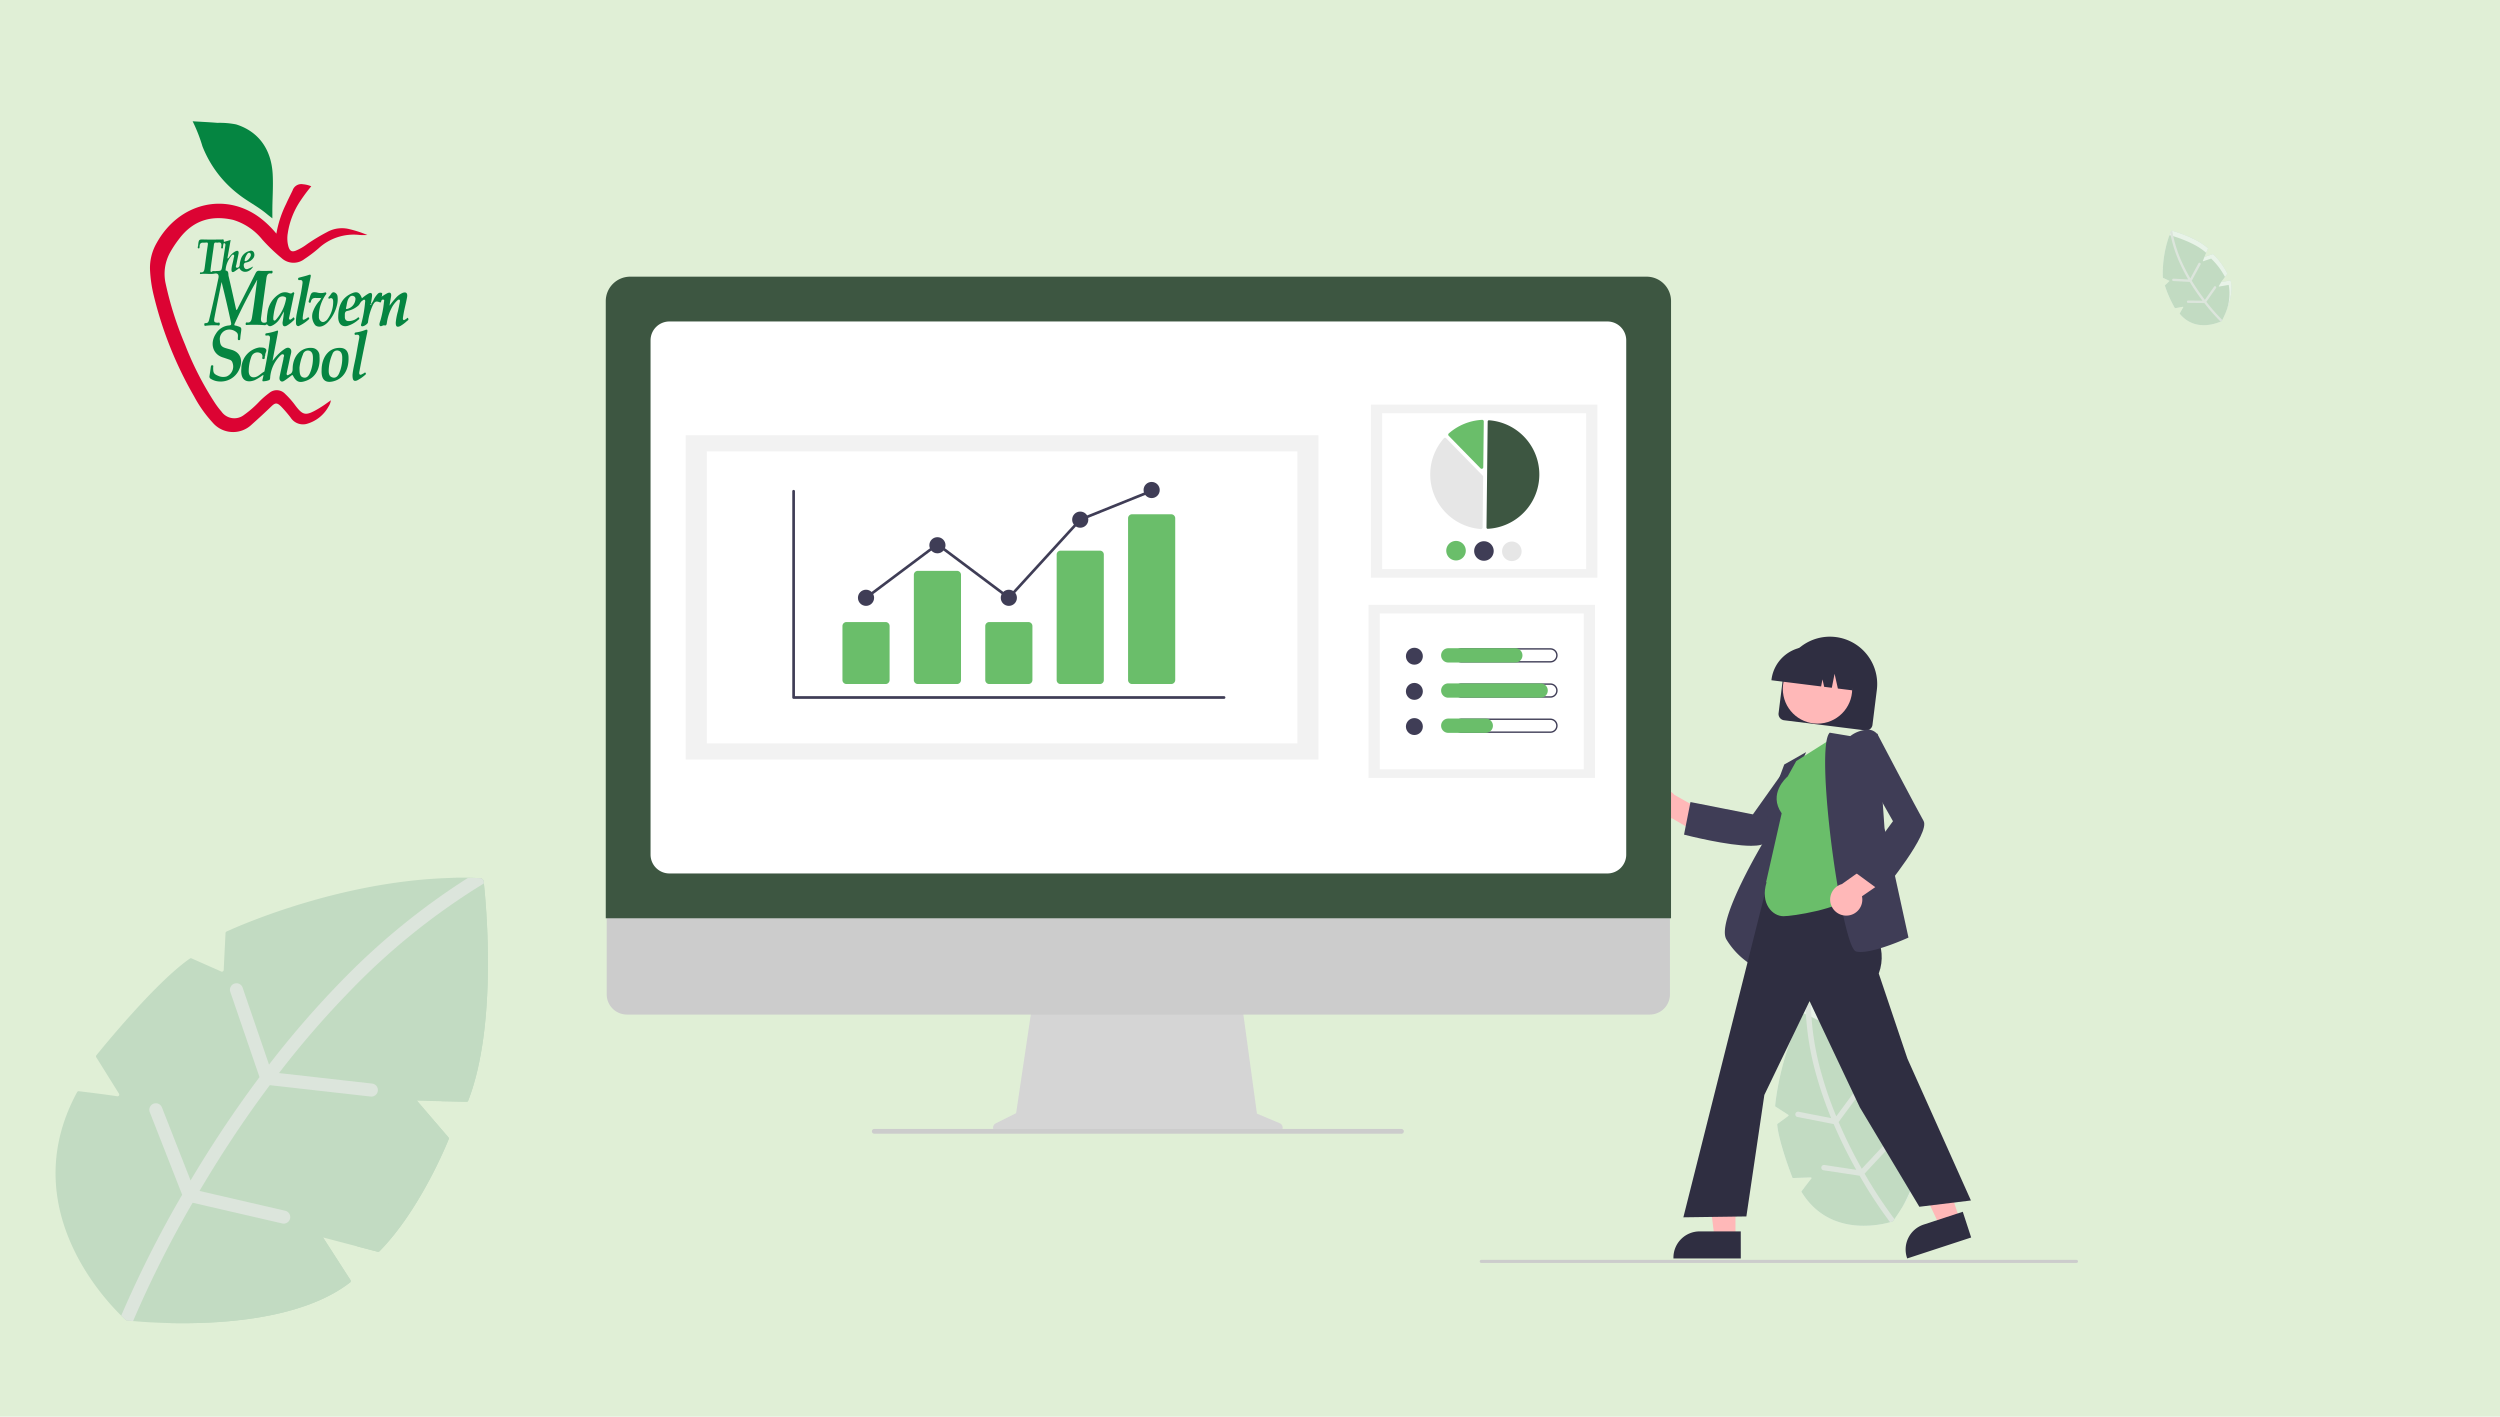 <?xml version="1.0" encoding="UTF-8"?> <svg xmlns="http://www.w3.org/2000/svg" width="450" height="255" viewBox="0 0 450 255"><g id="Analytical_Dashboard_for_School" data-name="Analytical Dashboard for School" transform="translate(-510 -1378)"><g id="Group_5014" data-name="Group 5014" transform="translate(-728 1267)"><rect id="Rectangle_26" data-name="Rectangle 26" width="450" height="255" transform="translate(1238 111)" fill="#e0efd6"></rect><path id="Path_15748" data-name="Path 15748" d="M81.479,40.322l-8.924-.191,5.668,6.6a.311.311,0,0,1,.054.32c-.624,1.548-5.369,12.961-12.47,20.195a.315.315,0,0,1-.3.083l-9.855-2.583,4.941,7.681a.314.314,0,0,1-.07.417C49.137,81.681,26.9,80.293,21.461,79.8c-.787-.072-1.221-.124-1.221-.124s-.343-.3-.917-.858C15.381,74.96.571,58.512,11.384,38.59a.315.315,0,0,1,.314-.163c.955.113,4.914.588,6.907.912a.313.313,0,0,0,.315-.475l-4.087-6.547a.311.311,0,0,1,.021-.361C16.113,30.4,25.639,18.712,31.691,14.544a.312.312,0,0,1,.3-.027l5.337,2.364a.314.314,0,0,0,.44-.271L38.1,9.953a.312.312,0,0,1,.181-.269c2.053-.946,22.184-9.956,43.48-9.67q1.072.012,2.147.06A.7.7,0,0,1,84.569.7c.011.1.022.208.034.33.493,4.646,2.354,25.752-2.824,39.1a.315.315,0,0,1-.3.2Z" transform="translate(1240.496 268.994)" fill="#c2dbc2"></path><g id="leaf_2_" data-name="leaf (2)" transform="translate(1240.5 269)"><g id="Group_4129" data-name="Group 4129" transform="translate(19.319 0.001)"><path id="Path_15381" data-name="Path 15381" d="M160.86,409.523l4.9,7.883a.314.314,0,0,1-.072.413c-7.23,5.618-18.843,7.107-27.747,7.319,9.054.211,23.948-.606,32.588-7.317a.313.313,0,0,0,.07-.417l-4.941-7.68-4.481-.677a.313.313,0,0,0-.313.475Z" transform="translate(-129.329 -344.988)" fill="#c2dbc2"></path><path id="Path_15382" data-name="Path 15382" d="M360.577,256.745l5.224,6.078a.311.311,0,0,1,.053.32c-.6,1.487-5,12.066-11.631,19.308l3.7.97a.315.315,0,0,0,.3-.083c7.1-7.233,11.846-18.647,12.47-20.195a.311.311,0,0,0-.054-.32l-5.668-6.6h-4.162A.313.313,0,0,0,360.577,256.745Z" transform="translate(-311.745 -216.103)" fill="#c2dbc2"></path><path id="Path_15383" data-name="Path 15383" d="M458.279.693a.7.7,0,0,0-.663-.623c-1.876-.082-3.747-.086-5.6-.027.253.008.505.016.758.027a.7.7,0,0,1,.664.622c.427,3.876,2.533,25.843-2.831,39.528l4.585.1a.314.314,0,0,0,.3-.2c5.313-13.692,3.216-35.559,2.79-39.426Z" transform="translate(-393.033 -0.003)" fill="#c2dbc2"></path><path id="Path_15384" data-name="Path 15384" d="M128.092,37.082l-16.721-1.888A167.257,167.257,0,0,1,124.05,20.53a121.389,121.389,0,0,1,24.2-19.467c-.013-.122-.023-.232-.034-.33a.7.7,0,0,0-.663-.623q-1.074-.047-2.147-.06a125.391,125.391,0,0,0-23.062,18.861A169.524,169.524,0,0,0,109.577,33.67l-4.749-13.848a1.175,1.175,0,0,0-2.224.761l5.261,15.341q-3.78,5.046-7.374,10.526c-1.815,2.771-3.495,5.476-5.037,8.069L90.3,41.377a1.175,1.175,0,0,0-2.189.857L93.941,57.1a201.251,201.251,0,0,0-10.97,21.753c.574.562.917.858.917.858s.434.052,1.221.124a196.908,196.908,0,0,1,10.717-21.3l16.129,3.727a1.174,1.174,0,1,0,.53-2.288L97.064,56.412c1.644-2.787,3.452-5.714,5.422-8.718q3.521-5.371,7.232-10.322l18.11,2.044a1.175,1.175,0,1,0,.264-2.334Z" transform="translate(-82.971 -0.043)" fill="#dce5dc"></path></g></g><g id="leaf_2_2" data-name="leaf (2)" transform="translate(1620.761 172.457) rotate(-68)"><path id="Path_15379" data-name="Path 15379" d="M20.992,7.353l-1.628-.035,1.034,1.2a.057.057,0,0,1,.01.058,12.744,12.744,0,0,1-2.274,3.683.057.057,0,0,1-.056.015l-1.8-.471.9,1.4a.057.057,0,0,1-.013.076c-2.376,1.846-7.346,1.247-7.346,1.247S5.948,11.2,8.208,7.037a.057.057,0,0,1,.057-.03c.174.021.9.107,1.26.166a.057.057,0,0,0,.058-.087L8.837,5.893a.057.057,0,0,1,0-.066,21.331,21.331,0,0,1,3.071-3.176.057.057,0,0,1,.055,0l.973.431a.057.057,0,0,0,.08-.049l.059-1.214a.057.057,0,0,1,.033-.049A20.166,20.166,0,0,1,21.435.013a.127.127,0,0,1,.121.113c.078.7.46,4.694-.509,7.191a.057.057,0,0,1-.055.036Z" transform="translate(0 0)" fill="#e8f3e8"></path><path id="Path_15380" data-name="Path 15380" d="M21,7.36l-1.628-.035,1.034,1.2a.057.057,0,0,1,.01.058,12.75,12.75,0,0,1-2.274,3.683.057.057,0,0,1-.056.015l-1.8-.471.9,1.4a.057.057,0,0,1-.013.076C15.1,14.9,11.042,14.65,10.05,14.56c-.144-.013-.223-.023-.223-.023s-.063-.054-.167-.157c-.719-.7-3.42-3.7-1.448-7.337a.057.057,0,0,1,.057-.03c.174.021.9.107,1.26.166a.057.057,0,0,0,.058-.087L8.841,5.9a.057.057,0,0,1,0-.066,21.336,21.336,0,0,1,3.071-3.176.057.057,0,0,1,.055,0l.973.431a.057.057,0,0,0,.08-.049l.059-1.214a.057.057,0,0,1,.033-.049A20.461,20.461,0,0,1,21.048.008q.2,0,.392.011a.127.127,0,0,1,.121.114c0,.018,0,.038.006.06.09.847.429,4.7-.515,7.13A.057.057,0,0,1,21,7.36Z" transform="translate(-0.004 -0.007)" fill="#c2dbc2"></path><g id="Group_4129-2" data-name="Group 4129" transform="translate(9.656 0)"><path id="Path_15381-2" data-name="Path 15381" d="M142.118,409.131l.893,1.438a.057.057,0,0,1-.013.075,9.047,9.047,0,0,1-5.061,1.335c1.651.038,4.368-.111,5.944-1.334a.057.057,0,0,0,.013-.076l-.9-1.4-.817-.123A.057.057,0,0,0,142.118,409.131Z" transform="translate(-136.367 -397.361)" fill="#e8f3e8"></path><path id="Path_15382-2" data-name="Path 15382" d="M355.382,256.322l.953,1.109a.057.057,0,0,1,.01.058,13.124,13.124,0,0,1-2.121,3.522l.675.177a.057.057,0,0,0,.056-.015,12.744,12.744,0,0,0,2.274-3.683.057.057,0,0,0-.01-.058l-1.034-1.2h-.759A.057.057,0,0,0,355.382,256.322Z" transform="translate(-346.476 -248.91)" fill="#e8f3e8"></path><path id="Path_15383-2" data-name="Path 15383" d="M452,.129a.128.128,0,0,0-.121-.114c-.342-.015-.683-.016-1.022,0l.138,0a.127.127,0,0,1,.121.113c.078.707.462,4.713-.516,7.209l.836.018a.057.057,0,0,0,.055-.036c.969-2.5.587-6.485.509-7.191Z" transform="translate(-440.104 -0.003)" fill="#e8f3e8"></path><path id="Path_15384-2" data-name="Path 15384" d="M91.2,6.8l-3.05-.344a30.506,30.506,0,0,1,2.313-2.675A22.14,22.14,0,0,1,94.877.235c0-.022,0-.042-.006-.06A.127.127,0,0,0,94.75.061q-.2-.009-.392-.011a22.87,22.87,0,0,0-4.206,3.44,30.919,30.919,0,0,0-2.329,2.692l-.866-2.526a.214.214,0,0,0-.406.139l.959,2.8q-.689.92-1.345,1.92c-.331.505-.637,1-.919,1.472l-.94-2.4a.214.214,0,0,0-.4.156l1.063,2.712a36.7,36.7,0,0,0-2,3.967c.1.1.167.157.167.157s.079.009.223.023a35.914,35.914,0,0,1,1.955-3.885l2.942.68a.214.214,0,1,0,.1-.417l-2.813-.65c.3-.508.63-1.042.989-1.59q.642-.98,1.319-1.883l3.3.373A.214.214,0,1,0,91.2,6.8Z" transform="translate(-82.971 -0.049)" fill="#dce5dc"></path></g></g><g id="leaf_2_3" data-name="leaf (2)" transform="translate(1544.017 325.518) rotate(-60)"><path id="Path_15379-2" data-name="Path 15379" d="M37.874,16.554l-3.665-.078,2.327,2.708a.128.128,0,0,1,.022.131,28.69,28.69,0,0,1-5.12,8.292.129.129,0,0,1-.125.034l-4.046-1.06L29.3,29.734a.129.129,0,0,1-.029.171C23.919,34.06,12.73,32.713,12.73,32.713s-8.723-7.5-3.637-16.87a.129.129,0,0,1,.129-.067c.392.046,2.018.241,2.836.374a.129.129,0,0,0,.13-.2l-1.678-2.688a.128.128,0,0,1,.009-.148c.517-.64,4.428-5.438,6.913-7.15a.128.128,0,0,1,.125-.011l2.191.971a.129.129,0,0,0,.181-.111l.133-2.733a.128.128,0,0,1,.074-.11c.87-.4,9.672-4.341,18.736-3.946a.286.286,0,0,1,.272.255C39.318,1.87,40.179,10.849,38,16.472a.129.129,0,0,1-.123.082Z" transform="translate(0 0)" fill="#e8f3e8"></path><path id="Path_15380-2" data-name="Path 15380" d="M37.878,16.561l-3.664-.078,2.327,2.708a.128.128,0,0,1,.022.131,28.7,28.7,0,0,1-5.12,8.292.129.129,0,0,1-.125.034l-4.046-1.061L29.3,29.741a.129.129,0,0,1-.029.171c-4.673,3.63-13.8,3.06-16.037,2.858-.323-.03-.5-.051-.5-.051s-.141-.122-.376-.352c-1.619-1.584-7.7-8.338-3.26-16.518a.129.129,0,0,1,.129-.067c.392.047,2.018.242,2.836.374a.129.129,0,0,0,.13-.2l-1.678-2.688a.128.128,0,0,1,.009-.148c.517-.64,4.428-5.438,6.913-7.149a.128.128,0,0,1,.125-.011l2.191.971a.129.129,0,0,0,.181-.111l.133-2.733a.128.128,0,0,1,.074-.11c.843-.388,9.109-4.088,17.853-3.97q.44,0,.882.024a.287.287,0,0,1,.272.256c0,.041.009.086.014.136.2,1.908.967,10.574-1.16,16.053a.129.129,0,0,1-.123.082Z" transform="translate(-0.004 -0.007)" fill="#c2dbc2"></path><g id="Group_4129-3" data-name="Group 4129" transform="translate(12.353 0)"><path id="Path_15381-3" data-name="Path 15381" d="M147.349,409.241l2.011,3.237a.129.129,0,0,1-.03.17c-2.969,2.307-7.737,2.918-11.393,3.005,3.717.087,9.833-.249,13.38-3a.129.129,0,0,0,.029-.171l-2.029-3.153-1.84-.278a.129.129,0,0,0-.129.2Z" transform="translate(-134.403 -382.743)" fill="#e8f3e8"></path><path id="Path_15382-3" data-name="Path 15382" d="M356.832,256.44l2.145,2.5a.128.128,0,0,1,.022.131A29.546,29.546,0,0,1,354.223,267l1.52.4a.129.129,0,0,0,.125-.034,28.688,28.688,0,0,0,5.12-8.292.128.128,0,0,0-.022-.131l-2.327-2.708h-1.709A.129.129,0,0,0,356.832,256.44Z" transform="translate(-336.782 -239.753)" fill="#e8f3e8"></path><path id="Path_15383-3" data-name="Path 15383" d="M453.755.287a.287.287,0,0,0-.272-.256c-.77-.034-1.539-.035-2.3-.011l.311.011a.287.287,0,0,1,.272.255c.175,1.591,1.04,10.611-1.162,16.23l1.883.04a.129.129,0,0,0,.123-.082c2.181-5.622,1.32-14.6,1.146-16.188Z" transform="translate(-426.965 -0.003)" fill="#e8f3e8"></path><path id="Path_15384-3" data-name="Path 15384" d="M101.5,15.255l-6.866-.775a68.672,68.672,0,0,1,5.206-6.021A49.842,49.842,0,0,1,109.775.466c-.005-.05-.01-.1-.014-.136a.287.287,0,0,0-.272-.256q-.441-.019-.882-.024a51.484,51.484,0,0,0-9.469,7.744,69.6,69.6,0,0,0-5.242,6.06l-1.95-5.686a.483.483,0,0,0-.913.313l2.16,6.3Q91.64,16.852,90.164,19.1c-.745,1.138-1.435,2.248-2.068,3.313l-2.116-5.4a.483.483,0,0,0-.9.352l2.394,6.1a82.635,82.635,0,0,0-4.5,8.932c.236.231.376.352.376.352s.178.021.5.051a80.849,80.849,0,0,1,4.4-8.746l6.623,1.53a.482.482,0,1,0,.218-.94l-6.332-1.463c.675-1.144,1.417-2.346,2.226-3.58q1.446-2.205,2.969-4.238l7.436.839a.482.482,0,1,0,.108-.958Z" transform="translate(-82.971 -0.047)" fill="#dce5dc"></path></g></g></g><g id="undraw_Data_trends_re_2cdy" transform="translate(619.038 1427.804)"><path id="Path_18960" data-name="Path 18960" d="M879.568,378.522l.787-6.305a8.515,8.515,0,0,1,16.9,2.108l-.787,6.305a1.145,1.145,0,0,1-1.277.993L880.561,379.8A1.145,1.145,0,0,1,879.568,378.522Z" transform="translate(-668.461 -299.957)" fill="#2f2e41"></path><circle id="Ellipse_876" data-name="Ellipse 876" cx="6.243" cy="6.243" r="6.243" transform="translate(211.871 67.961)" fill="#ffb8b8"></circle><path id="Path_18961" data-name="Path 18961" d="M875.015,377.112a6.743,6.743,0,0,1,7.517-5.85l1.261.157a6.743,6.743,0,0,1,5.85,7.517l-.016.126-2.665-.332-.591-2.659-.5,2.523-1.377-.172-.3-1.341-.252,1.273L875,377.238Z" transform="translate(-665.183 -304.598)" fill="#2f2e41"></path><path id="Path_18962" data-name="Path 18962" d="M795.088,466.621a2.876,2.876,0,0,0,4.3.988l5.67,3.322,2.859-2.953-8.073-4.578a2.891,2.891,0,0,0-4.753,3.222Z" transform="translate(-607.507 -370.15)" fill="#ffb8b8"></path><path id="Path_18963" data-name="Path 18963" d="M831.132,460.373c-4.182,0-11.542-1.872-11.949-1.977l-.129-.033,1.158-5.865,11.241,2.22,6.107-8.6,7.011-.713-.2.258c-.091.12-9.129,12.017-10.535,14.013C833.485,460.181,832.471,460.373,831.132,460.373Z" transform="translate(-624.967 -357.933)" fill="#3f3d56"></path><path id="Path_18964" data-name="Path 18964" d="M851.036,477.553l-.167-.08a13.671,13.671,0,0,1-5.429-5.12c-1.832-3.358,6.743-17.6,7.343-18.592l.009-4.524,3.084-8.328,3.934-2.223-3.377,7.88Z" transform="translate(-643.751 -353.103)" fill="#3f3d56"></path><path id="Path_18965" data-name="Path 18965" d="M709.071,578.513h-3.76l-1.789-14.5h5.549Z" transform="translate(-505.727 -405.439)" fill="#ffb8b8"></path><path id="Path_18966" data-name="Path 18966" d="M824.4,750.376H812.275v-.153a4.719,4.719,0,0,1,4.718-4.718h7.4Z" transform="translate(-620.094 -573.658)" fill="#2f2e41"></path><path id="Path_18967" data-name="Path 18967" d="M841.865,568.638l-3.573,1.17-6.215-13.223,5.273-1.728Z" transform="translate(-598.137 -398.858)" fill="#ffb8b8"></path><path id="Path_18968" data-name="Path 18968" d="M972.714,737.571,961.2,741.345l-.048-.146a4.719,4.719,0,0,1,3.015-5.953h0l7.036-2.305Z" transform="translate(-726.942 -564.627)" fill="#2f2e41"></path><path id="Path_18969" data-name="Path 18969" d="M861.1,557.8,850.387,539.9l-9.047-19.116L833.2,537.672l-3.234,21.87-11.343.158.045-.177,17.357-68.97,13.594,2.031L849,501.557l.369.524c3.071,4.363,6.246,8.873,4.425,13.735l5.163,15.329,11.428,25.525Z" transform="translate(-624.656 -390.387)" fill="#2f2e41"></path><path id="Path_18970" data-name="Path 18970" d="M874.106,461.323c-1.97,0-4.217-2.249-3.051-6.089l-.076-.055,2.8-12.373c-2.444-3.5.778-6.38,1.08-6.637L876.4,433.4l6.786-4.3,3.434,28.529-.051.049C884.087,460.047,875.758,461.323,874.106,461.323Z" transform="translate(-662.117 -346.209)" fill="#6abe6a"></path><path id="Path_18971" data-name="Path 18971" d="M915.789,464.254a3.341,3.341,0,0,1-.8-.085c-.264-.066-.691-.4-1.351-2.552-2.625-8.546-5.724-34.261-3.472-36.778l.051-.058,3.7.616a5.463,5.463,0,0,1,3.408-1.157,2.258,2.258,0,0,1,1.545.913l.026.033,1.178,16.755,4.315,19.717-.1.047C924.028,461.822,918.641,464.254,915.789,464.254Z" transform="translate(-689.902 -342.702)" fill="#3f3d56"></path><path id="Path_18972" data-name="Path 18972" d="M915.63,515.093a2.876,2.876,0,0,0,2.717-3.473l5.412-3.727-1.463-3.841-7.569,5.371a2.891,2.891,0,0,0,.9,5.671Z" transform="translate(-692.23 -400.09)" fill="#ffb8b8"></path><path id="Path_18973" data-name="Path 18973" d="M933.551,455.2l-4.821-3.535,6.776-9.24-5.2-9.176,2.327-6.652.15.286c.07.133,7.014,13.362,8.226,15.482,1.26,2.205-7.02,12.3-7.373,12.732Z" transform="translate(-703.808 -344.414)" fill="#3f3d56"></path><path id="Path_18974" data-name="Path 18974" d="M428.279,619.253l-4.1-1.727-2.814-20.567H383.883l-3.05,20.483-3.67,1.835a.872.872,0,0,0,.39,1.651H427.94a.872.872,0,0,0,.338-1.675Z" transform="translate(-306.968 -466.877)" fill="#d5d5d5"></path><path id="Path_18975" data-name="Path 18975" d="M317.07,530.988H132.963a3.648,3.648,0,0,1-3.639-3.648V501.379H320.709V527.34a3.648,3.648,0,0,1-3.639,3.648Z" transform="translate(-129.156 -398.169)" fill="#ccc"></path><path id="Path_18976" data-name="Path 18976" d="M320.471,249.761H128.726V138.677a4.4,4.4,0,0,1,4.4-4.4H316.075a4.4,4.4,0,0,1,4.4,4.4Z" transform="translate(-128.726 -134.28)" fill="#3d5641"></path><path id="Path_18977" data-name="Path 18977" d="M329.634,262.312H160.793a3.394,3.394,0,0,1-3.39-3.39V166.346a3.394,3.394,0,0,1,3.39-3.39H329.634a3.394,3.394,0,0,1,3.39,3.39v92.576A3.394,3.394,0,0,1,329.634,262.312Z" transform="translate(-149.341 -154.894)" fill="#fff"></path><path id="Path_18978" data-name="Path 18978" d="M394.429,680.78H299.555a.44.44,0,0,1-.433-.319.43.43,0,0,1,.415-.539h94.856a.454.454,0,0,1,.454.336.43.43,0,0,1-.419.523Z" transform="translate(-251.205 -526.514)" fill="#ccc"></path><rect id="Rectangle_599" data-name="Rectangle 599" width="40.766" height="31.144" transform="translate(137.725 23.029)" fill="#f2f2f2"></rect><rect id="Rectangle_600" data-name="Rectangle 600" width="36.714" height="28.049" transform="translate(139.75 24.576)" fill="#fff"></rect><path id="Path_18979" data-name="Path 18979" d="M692.81,245.74h.015a9.789,9.789,0,0,0,.219-19.537.223.223,0,0,0-.169.059.221.221,0,0,0-.072.162l-.214,19.091A.224.224,0,0,0,692.81,245.74Z" transform="translate(-534.058 -200.359)" fill="#3d5641"></path><path id="Path_18980" data-name="Path 18980" d="M659.237,237.433a.288.288,0,0,1,.2.086l6.572,6.721a.285.285,0,0,1,.082.2l-.1,9.135a.284.284,0,0,1-.093.208.288.288,0,0,1-.217.075,9.853,9.853,0,0,1-6.663-16.332.289.289,0,0,1,.208-.1Z" transform="translate(-508.161 -208.432)" fill="#e6e6e6"></path><path id="Path_18981" data-name="Path 18981" d="M674.2,225.927a.289.289,0,0,1,.2.08.284.284,0,0,1,.088.21l-.092,8.242a.287.287,0,0,1-.492.2l-5.735-5.865a.288.288,0,0,1,.015-.417,9.874,9.874,0,0,1,6-2.448Z" transform="translate(-516.445 -200.161)" fill="#6abe6a"></path><path id="Path_18982" data-name="Path 18982" d="M670.344,305.229a1.758,1.758,0,1,1-1.738-1.778A1.758,1.758,0,0,1,670.344,305.229Z" transform="translate(-515.54 -255.889)" fill="#6abe6a"></path><path id="Path_18983" data-name="Path 18983" d="M688.209,305.43a1.758,1.758,0,1,1-1.738-1.778A1.758,1.758,0,0,1,688.209,305.43Z" transform="translate(-528.382 -256.034)" fill="#3f3d56"></path><path id="Path_18984" data-name="Path 18984" d="M706.075,305.63a1.758,1.758,0,1,1-1.738-1.778A1.758,1.758,0,0,1,706.075,305.63Z" transform="translate(-541.225 -256.177)" fill="#e6e6e6"></path><rect id="Rectangle_601" data-name="Rectangle 601" width="40.766" height="31.144" transform="translate(137.295 59.074)" fill="#f2f2f2"></rect><rect id="Rectangle_602" data-name="Rectangle 602" width="36.714" height="28.049" transform="translate(139.321 60.622)" fill="#fff"></rect><circle id="Ellipse_877" data-name="Ellipse 877" cx="1.524" cy="1.524" r="1.524" transform="translate(144.026 66.792)" fill="#3f3d56"></circle><path id="Path_18985" data-name="Path 18985" d="M689.255,372.4a1.034,1.034,0,0,1,0,2.068H673.222a1.034,1.034,0,0,1,0-2.068h16.033m0-.253H673.222a1.287,1.287,0,0,0,0,2.574h16.033a1.287,1.287,0,0,0,0-2.574Z" transform="translate(-519.211 -305.272)" fill="#3f3d56"></path><path id="Path_18986" data-name="Path 18986" d="M676.888,374.723H664.819a1.287,1.287,0,1,1,0-2.574h12.069a1.287,1.287,0,1,1,0,2.574Z" transform="translate(-513.171 -305.272)" fill="#6abe6a"></path><circle id="Ellipse_878" data-name="Ellipse 878" cx="1.524" cy="1.524" r="1.524" transform="translate(144.026 73.122)" fill="#3f3d56"></circle><path id="Path_18987" data-name="Path 18987" d="M689.255,394.917a1.034,1.034,0,0,1,0,2.068H673.222a1.034,1.034,0,0,1,0-2.068h16.033m0-.253H673.222a1.287,1.287,0,0,0,0,2.574h16.033a1.287,1.287,0,1,0,0-2.574Z" transform="translate(-519.211 -321.457)" fill="#3f3d56"></path><path id="Path_18988" data-name="Path 18988" d="M681.445,397.238H664.818a1.287,1.287,0,0,1,0-2.574h16.627a1.287,1.287,0,1,1,0,2.574Z" transform="translate(-513.17 -321.457)" fill="#6abe6a"></path><circle id="Ellipse_879" data-name="Ellipse 879" cx="1.524" cy="1.524" r="1.524" transform="translate(144.026 79.452)" fill="#3f3d56"></circle><path id="Path_18989" data-name="Path 18989" d="M689.255,417.432a1.034,1.034,0,0,1,0,2.068H673.222a1.034,1.034,0,0,1,0-2.068h16.033m0-.253H673.222a1.287,1.287,0,0,0,0,2.574h16.033a1.287,1.287,0,1,0,0-2.574Z" transform="translate(-519.211 -337.642)" fill="#3f3d56"></path><path id="Path_18990" data-name="Path 18990" d="M671.57,419.753h-6.752a1.287,1.287,0,0,1,0-2.574h6.752a1.287,1.287,0,1,1,0,2.574Z" transform="translate(-513.17 -337.642)" fill="#6abe6a"></path><rect id="Rectangle_603" data-name="Rectangle 603" width="113.893" height="58.37" transform="translate(14.391 28.539)" fill="#f2f2f2"></rect><rect id="Rectangle_604" data-name="Rectangle 604" width="106.3" height="52.569" transform="translate(18.188 31.439)" fill="#fff"></rect><path id="Path_18991" data-name="Path 18991" d="M325.866,308.355h-77.49a.243.243,0,0,1-.243-.242V270.971a.243.243,0,0,1,.485,0v36.9h77.248a.243.243,0,0,1,0,.485Z" transform="translate(-214.562 -232.366)" fill="#3f3d56"></path><path id="Path_18992" data-name="Path 18992" d="M288.023,366.547h-7.048a.721.721,0,0,1-.72-.72v-9.716a.721.721,0,0,1,.72-.72h7.048a.721.721,0,0,1,.72.72v9.716A.721.721,0,0,1,288.023,366.547Z" transform="translate(-237.652 -293.226)" fill="#6abe6a"></path><path id="Path_18993" data-name="Path 18993" d="M333.738,342.985H326.69a.721.721,0,0,1-.72-.72V323.334a.721.721,0,0,1,.72-.72h7.048a.721.721,0,0,1,.72.72v18.931A.721.721,0,0,1,333.738,342.985Z" transform="translate(-270.515 -269.664)" fill="#6abe6a"></path><path id="Path_18994" data-name="Path 18994" d="M379.454,366.547h-7.048a.721.721,0,0,1-.72-.72v-9.716a.721.721,0,0,1,.72-.72h7.048a.721.721,0,0,1,.72.72v9.716A.721.721,0,0,1,379.454,366.547Z" transform="translate(-303.377 -293.226)" fill="#6abe6a"></path><path id="Path_18995" data-name="Path 18995" d="M425.17,333.684h-7.048a.7.7,0,0,1-.72-.687V310.362a.7.7,0,0,1,.72-.687h7.048a.7.7,0,0,1,.72.687V333A.7.7,0,0,1,425.17,333.684Z" transform="translate(-336.24 -260.363)" fill="#6abe6a"></path><path id="Path_18996" data-name="Path 18996" d="M470.885,316.943h-7.048a.721.721,0,0,1-.72-.72V287.107a.721.721,0,0,1,.72-.72h7.048a.721.721,0,0,1,.72.72v29.117A.721.721,0,0,1,470.885,316.943Z" transform="translate(-369.103 -243.622)" fill="#6abe6a"></path><circle id="Ellipse_880" data-name="Ellipse 880" cx="1.455" cy="1.455" r="1.455" transform="translate(45.391 56.345)" fill="#3f3d56"></circle><circle id="Ellipse_881" data-name="Ellipse 881" cx="1.455" cy="1.455" r="1.455" transform="translate(58.244 46.887)" fill="#3f3d56"></circle><circle id="Ellipse_882" data-name="Ellipse 882" cx="1.455" cy="1.455" r="1.455" transform="translate(71.097 56.345)" fill="#3f3d56"></circle><circle id="Ellipse_883" data-name="Ellipse 883" cx="1.455" cy="1.455" r="1.455" transform="translate(83.95 42.279)" fill="#3f3d56"></circle><circle id="Ellipse_884" data-name="Ellipse 884" cx="1.455" cy="1.455" r="1.455" transform="translate(96.803 36.944)" fill="#3f3d56"></circle><path id="Path_18997" data-name="Path 18997" d="M191.988,156.132l-12.883-9.65L166.4,156l-.291-.388,13-9.736,12.822,9.6,12.742-13.944.051-.021,12.853-5.179.181.45-12.8,5.158Z" transform="translate(-119.405 -98.006)" fill="#3f3d56"></path><path id="Path_18998" data-name="Path 18998" d="M795.67,764.282H688.551a.281.281,0,0,1,0-.562H795.67a.281.281,0,0,1,0,.562Z" transform="translate(-530.954 -586.752)" fill="#ccc"></path></g><g id="ZVChhe.tif" transform="translate(-695.851 71.258)"><g id="Group_5005" data-name="Group 5005" transform="translate(1232.85 1328.573)"><path id="Path_18139" data-name="Path 18139" d="M1255.6,1416.911a19.515,19.515,0,0,1,1.75-5.35c.366-.829.785-1.626,1.172-2.443a1.643,1.643,0,0,1,1.868-1.1,4.852,4.852,0,0,1,1.49.365,28.52,28.52,0,0,0-1.894,2.527,14.18,14.18,0,0,0-2.338,5.945,5.485,5.485,0,0,0,.13,2.411c.255.779.6.966,1.279.72a9.268,9.268,0,0,0,2.059-1.183,33.212,33.212,0,0,1,3.587-2.167,5.484,5.484,0,0,1,4.1-.524,20.367,20.367,0,0,1,3.174,1.039,12.317,12.317,0,0,1-1.417-.008,9.307,9.307,0,0,0-7.405,2.446,24.54,24.54,0,0,1-2.491,1.88,3.2,3.2,0,0,1-4.132-.161,32.367,32.367,0,0,1-3.473-3.339,10.713,10.713,0,0,0-5.253-3.541c-3.744-.841-7.1-.063-9.732,3.445a19.553,19.553,0,0,0-1.624,2.453,7.983,7.983,0,0,0-.778,5.588,61.37,61.37,0,0,0,3.468,10.917,56.8,56.8,0,0,0,5.378,10.523,14.729,14.729,0,0,0,1.185,1.565,2.83,2.83,0,0,0,4.07.62,18.438,18.438,0,0,0,2.781-2.432,15.1,15.1,0,0,1,1.768-1.526,2.06,2.06,0,0,1,2.851.168,14.885,14.885,0,0,1,1.865,2.124c1.272,1.673,1.811,1.811,3.564.862.479-.26.946-.551,1.406-.852s.9-.632,1.4-.983a2.741,2.741,0,0,1-.437,1.156,6.45,6.45,0,0,1-3.985,3.113,2.64,2.64,0,0,1-2.815-1.144,22.728,22.728,0,0,0-1.7-1.984c-.733-.719-1.053-.744-1.787-.032-1.169,1.132-2.363,2.224-3.568,3.3a4.828,4.828,0,0,1-7-.408,22.707,22.707,0,0,1-3.311-4.679,68.218,68.218,0,0,1-7.273-18.159,23.978,23.978,0,0,1-.682-4.746,8.981,8.981,0,0,1,1.223-4.766c4.027-7.228,12.433-9.209,18.693-4.409A17.49,17.49,0,0,1,1255.6,1416.911Z" transform="translate(-1232.85 -1396.682)" fill="#dc0333"></path><path id="Path_18140" data-name="Path 18140" d="M1301.125,1346.047c-.376-.3-.687-.527-.984-.778-1.635-1.378-3.516-2.281-5.177-3.61a20.157,20.157,0,0,1-6.435-8.61,28.1,28.1,0,0,0-1.754-4.477c1.546.1,3.009.161,4.469.285a15,15,0,0,1,3.365.281c3.816,1.2,6.322,4.242,6.575,8.963.123,2.284-.071,4.565-.06,6.848C1301.126,1345.281,1301.125,1345.612,1301.125,1346.047Z" transform="translate(-1279.099 -1328.573)" fill="#058541"></path><path id="Path_18141" data-name="Path 18141" d="M1303.787,1485.4c-1.413,2.483-2.728,5.033-3.925,7.665-.136.3-.063.382.194.385a.79.79,0,0,1,.2.064c.854.258.864.279.713,1.273-.051.332-.093.667-.117,1-.013.188-.044.29-.233.286-.208,0-.2-.15-.2-.316,0-.383.121-.785-.228-1.09a1.953,1.953,0,0,0-1.44-.5,1.706,1.706,0,0,0-1.554,2c.048.737.268,1.076.878,1.286.425.146.862.245,1.29.379,1.537.479,2.046,1.868,1.3,3.518a3.638,3.638,0,0,1-3.673,2.154,3.143,3.143,0,0,1-1.419-.458.449.449,0,0,1-.257-.509c.092-.545.165-1.095.237-1.644.027-.206.085-.329.291-.3.232.029.143.208.14.353-.02,1.008.088,1.2.905,1.551a2.171,2.171,0,0,0,1.514.11,1.942,1.942,0,0,0,1.058-2.467.761.761,0,0,0-.508-.546c-.424-.148-.849-.294-1.276-.431-1.773-.57-2.339-2.548-1.2-4.259a3.033,3.033,0,0,1,2.357-1.482c.33-.024.451-.107.359-.53-.521-2.384-1.058-4.763-1.7-7.292-.21,1.034-.391,1.919-.568,2.8-.248,1.237-.506,2.471-.733,3.712-.119.651,0,.78.546.827.15.013.427-.176.427.211,0,.407-.292.268-.46.247a12.915,12.915,0,0,0-1.945.068c-.148,0-.358.153-.378-.2-.016-.277.145-.264.3-.264.329,0,.476-.224.561-.57.619-2.5,1.163-5.017,1.686-7.543.129-.621-.144-.9-.672-.8-.827.166-1.666-.048-2.5.08a.124.124,0,0,1-.157-.11c-.017-.125.056-.206.143-.194.588.082.65-.384.715-.881.177-1.354.355-2.708.56-4.057.055-.36-.022-.461-.317-.423a4.565,4.565,0,0,1-.564.016c-.363,0-.577.176-.6.628-.008.157.03.443-.184.41-.264-.042-.1-.323-.088-.482.12-1.167.126-1.145,1.133-1.118,1.026.027,2.052.005,3.079.005.181,0,.432-.168.414.273-.008.2.137.116.224.092.315-.086.629-.178,1.012-.288l-.587,3.318c.228.026.3-.218.413-.359a2.965,2.965,0,0,1,1.1-.948c.369-.15.579-.022.492.466-.111.621-.258,1.234-.366,1.855-.039.223-.246.583.024.657.226.061.545-.1.558-.568a3.863,3.863,0,0,1,.19-.922,2.13,2.13,0,0,1,1.585-1.516.572.572,0,0,1,.795.331.988.988,0,0,1-.2,1.038,1.944,1.944,0,0,1-1.169.69c-.409.056-.537.287-.453.712s.365.574.7.465a8.991,8.991,0,0,0,.981-.453c-.684,1.192-2.021,1.284-2.506.274a10.358,10.358,0,0,1-.913.655c-.319.182-.522.084-.494-.4.039-.682.285-1.305.385-1.969.034-.224.2-.534.009-.659-.219-.143-.4.172-.539.346a4.391,4.391,0,0,0-.9,2.231c-.014.1-.054.258.023.267.567.067.415.648.5,1,.484,2.021.922,4.057,1.377,6.1.222-.076.262-.3.343-.454q1.574-3.069,3.126-6.152c.175-.35.347-.491.72-.458.679.06,1.366.013,2.049.01.125,0,.288-.1.3.168.013.239-.1.325-.284.3-.574-.093-.746.319-.821.864-.323,2.372-.655,4.743-.967,7.117-.094.719.224,1.005.844.845.193-.05.192-.179.187-.344a9.069,9.069,0,0,1,.129-1.418,4.577,4.577,0,0,1,2.179-3.4,1.849,1.849,0,0,1,1.691-.134c.206.067.384.136.576-.027.092-.078.207-.184.322-.06s.014.253-.014.384q-.412,1.966-.814,3.935c-.035.17-.114.386.014.508.165.155.3-.064.457-.131.13-.057.233-.4.4-.122.148.247-.057.384-.208.517a5.539,5.539,0,0,1-1.156.877c-.5.249-.755.035-.734-.6a18.511,18.511,0,0,0,.248-1.966c-.242.425-.408.715-.572,1.006a3.476,3.476,0,0,1-1.345,1.427c-.335.18-.694.388-1.036-.025-.169-.2-.307.081-.486.062a24.414,24.414,0,0,0-3.175-.043c-.141,0-.279.071-.276-.194,0-.215.1-.282.261-.259.651.1.794-.391.891-.991.344-2.127.611-4.269.883-6.409a.261.261,0,0,0,0-.256Zm-7.3-1.781c.991,0,.991,0,1.152-1.079.029-.2.052-.392.082-.587.149-.955.3-1.91.446-2.866.022-.149.054-.327-.092-.429-.074-.051-.194-.058-.229.033a2.669,2.669,0,0,0-.087.46c-.029.158.05.419-.177.416-.26,0-.141-.281-.126-.413.06-.539-.13-.73-.575-.649a1.055,1.055,0,0,1-.358,0c-.288-.048-.379.109-.414.423-.076.687-.186,1.37-.281,2.054-.11.8-.224,1.6-.323,2.409-.022.18-.01.54.206.361C1296,1483.516,1296.271,1483.713,1296.491,1483.622Zm10.315,8.3c.022.243-.067.522.15.616.169.073.311-.129.43-.263a7.573,7.573,0,0,0,1.713-3.584c.031-.154.043-.248-.091-.341a.988.988,0,0,0-1.459.474A12.015,12.015,0,0,0,1306.806,1491.921Zm-4.038-11.21a.345.345,0,0,0-.176-.33.33.33,0,0,0-.419.114,2.574,2.574,0,0,0-.514,1.135c-.031.129-.029.221.129.223C1302.151,1481.856,1302.775,1481.139,1302.768,1480.71Z" transform="translate(-1284.608 -1456.674)" fill="#058541"></path><path id="Path_18142" data-name="Path 18142" d="M1353.878,1598.729a9.044,9.044,0,0,1,1.741-1.862c.438-.3.94-.772,1.406-.387.424.35.119,1,.021,1.5-.18.928-.4,1.847-.589,2.771-.035.168-.11.381.034.5s.281-.065.421-.121c.427-.173.575-.457.581-1.038.023-2.281,1.546-3.872,3.467-3.721a1.416,1.416,0,0,1,1.362,1.469c.194,2.525-.894,4.121-2.918,4.6-.854.2-1.362-.117-1.832-1.04-.107-.211-.179-.156-.311-.052-.354.277-.71.551-1.079.8-.262.177-.561.421-.855.174s-.209-.649-.137-.995c.19-.925.4-1.845.6-2.767a1.2,1.2,0,0,0,.049-.291c-.009-.245.241-.553,0-.711s-.484.105-.672.285a6.292,6.292,0,0,0-1.689,3.516c-.053.281.012.694-.214.809a3.266,3.266,0,0,1-1.052.212c-.174.024-.184-.127-.149-.279.062-.265.126-.529.193-.807-.2-.049-.3.113-.422.186a9.059,9.059,0,0,1-1.184.7c-1.311.511-2.608.154-2.389-2.115a3.887,3.887,0,0,1,3.118-3.754.751.751,0,0,1,.152-.022c.374.027.8-.031,1.091.233.355.325-.083.73-.068,1.112a.346.346,0,0,1-.03.173c-.108.189.06.6-.3.576s-.124-.371-.172-.562a.646.646,0,0,0-.143-.357,1.152,1.152,0,0,0-1.835.458,7.437,7.437,0,0,0-.488,2.6c-.007.858.448,1.267,1.171,1.106.623-.139,1.055-.7,1.615-.984.052-.026.066-.173.085-.267.369-1.835.69-3.681.941-5.544.072-.532-.053-.751-.523-.7-.1.011-.3.111-.3-.168,0-.187.109-.211.238-.233a9.12,9.12,0,0,0,1.8-.446c.329-.128.262.131.218.36q-.436,2.265-.863,4.532C1353.934,1598.363,1353.908,1598.546,1353.878,1598.729Zm4.845,1.189c0,1.3.188,1.66.74,1.787.506.116.907-.2,1.2-.949a6.716,6.716,0,0,0,.476-2.767c-.024-.53-.181-.982-.68-1.118a.919.919,0,0,0-1.121.693A8.5,8.5,0,0,0,1358.723,1599.918Z" transform="translate(-1331.814 -1555.577)" fill="#058541"></path><path id="Path_18143" data-name="Path 18143" d="M1475.151,1545.882a7.828,7.828,0,0,1,1.216-.871c.465-.21.654-.062.6.513-.042.442-.13.878-.214,1.421a2.669,2.669,0,0,0,.548-.886,4.346,4.346,0,0,1,.681-.962.647.647,0,0,1,.717-.191c.248.116-.058.407.129.6a8.364,8.364,0,0,1,.915-.549c.529-.237.755,0,.648.642-.088.533-.2,1.061-.269,1.61a16.194,16.194,0,0,1,1.155-1.421,3.4,3.4,0,0,1,1.2-.879c.636-.238.936.044.795.813-.149.814-.352,1.614-.523,2.422-.077.365-.14.735-.194,1.105-.026.173-.074.4.046.512.156.14.306-.09.464-.125s.22-.411.4-.144-.072.372-.213.485a6.276,6.276,0,0,1-1.2.9c-.6.28-.831.093-.809-.655a10.984,10.984,0,0,1,.394-2.026q.176-.806.33-1.62c.027-.145.087-.339-.057-.433-.129-.085-.264.014-.377.111a4.789,4.789,0,0,0-1.093,1.481,8.186,8.186,0,0,0-.807,2.618c-.047.339-.163.473-.426.4-.308-.082-.691.385-.876-.009-.108-.23.1-.673.189-1.011a18.3,18.3,0,0,0,.592-3.132c.014-.161.127-.4-.068-.471s-.381.059-.427.3-.144.209-.294.154c-.638-.233-.871-.132-1.211.536a10.625,10.625,0,0,0-.875,3.092c-.058.345-.914.858-1.162.676-.179-.131-.06-.32-.021-.48a21.655,21.655,0,0,0,.657-3.721c.012-.184.1-.433-.08-.535-.164-.092-.311.108-.457.2-.313.2-.41.626-.695.862a4.139,4.139,0,0,1-1.919.933c-.6.105-.465.613-.482,1.037-.019.468.183.759.595.8a2.492,2.492,0,0,0,1.6-.511c.113-.074.247-.309.379-.053.1.2-.075.274-.183.356a5.137,5.137,0,0,1-1.922,1.08c-1.022.23-1.666-.388-1.663-1.592,0-2.152.775-3.518,2.4-4.255C1474.258,1544.57,1474.761,1544.8,1475.151,1545.882Zm-1.166.167a.519.519,0,0,0-.286-.544.577.577,0,0,0-.752.159c-.5.52-.472,1.287-.656,1.955-.048.176.04.187.161.186A1.936,1.936,0,0,0,1473.985,1546.049Zm2.864.941c-.035-.035-.064-.076-.073-.07a.559.559,0,0,0-.1.085c.023.02.05.061.068.057A.365.365,0,0,0,1476.849,1546.99Zm1.947-1.408c-.01-.013-.021-.037-.028-.036a.252.252,0,0,0-.062.03c.01.013.021.037.028.036A.226.226,0,0,0,1478.8,1545.582Z" transform="translate(-1437.004 -1514.019)" fill="#058541"></path><path id="Path_18144" data-name="Path 18144" d="M1449.823,1619.128c.009-2.516,1.451-4.173,3.492-4.011.838.067,1.306.619,1.352,1.594.108,2.269-.877,3.93-2.705,4.406C1450.576,1621.479,1449.739,1620.928,1449.823,1619.128Zm3.711-1.869c0-.258.006-.4,0-.536-.029-.511-.177-.952-.639-1.1a.869.869,0,0,0-1.119.581,7.672,7.672,0,0,0-.675,3.021c0,.776.234,1.1.756,1.221.457.109.875-.167,1.133-.79A6.781,6.781,0,0,0,1453.534,1617.259Z" transform="translate(-1418.932 -1574.318)" fill="#058541"></path><path id="Path_18145" data-name="Path 18145" d="M1435.674,1545.729c-.317,0-.587.012-.855,0-.435-.024-.817.035-.964.622-.036.142-.089.322-.286.217-.177-.094-.136-.234-.081-.394s.1-.336.148-.505c.256-.934.429-1.07,1.276-.934a2.643,2.643,0,0,0,1.466.007.156.156,0,0,1,.221.076c.085.163-.036.257-.105.359a7,7,0,0,0-1.154,2.945,5.893,5.893,0,0,0-.05.948.956.956,0,0,0,.465.917c.324.167.6-.007.86-.2a.766.766,0,0,0,.157-.152,5.214,5.214,0,0,0,1.087-3.249c0-.45-.155-.737-.607-.584-.07.024-.144.145-.217.012a.231.231,0,0,1,.053-.307,2.464,2.464,0,0,0,.351-.431c.175-.283.374-.459.688-.329a.862.862,0,0,1,.522.744,4.208,4.208,0,0,1-.14,1.645,6.922,6.922,0,0,1-1.627,2.978c-.744.785-1.649,1-2.237.528a2.547,2.547,0,0,1-.379-2.581,5.737,5.737,0,0,1,1.049-1.741A1.285,1.285,0,0,0,1435.674,1545.729Zm.1,0c-.01-.012-.02-.033-.031-.033s-.022.019-.033.03l.047.036Z" transform="translate(-1404.886 -1513.923)" fill="#058541"></path><path id="Path_18146" data-name="Path 18146" d="M1417.856,1531.816c-.341-.006-.443-.235-.462-.543a7.231,7.231,0,0,1,.156-1.769c.333-1.781.784-3.53,1.01-5.34.06-.479-.048-.667-.458-.643-.122.007-.3.07-.323-.171-.026-.259.154-.257.3-.3.531-.141,1.069-.259,1.589-.444.413-.147.434,0,.348.414-.415,1.983-.814,3.971-1.213,5.958-.077.385-.141.776-.185,1.168-.063.573.018.632.486.382a3.825,3.825,0,0,0,.4-.26.135.135,0,0,1,.22.034.2.2,0,0,1,0,.266A6.646,6.646,0,0,1,1417.856,1531.816Z" transform="translate(-1391.117 -1494.941)" fill="#058541"></path><path id="Path_18147" data-name="Path 18147" d="M1488.93,1600.192c.093-1.095.435-2.326.659-3.585.176-.989.344-1.98.536-2.966.1-.5-.031-.71-.478-.67-.114.01-.311.1-.341-.119-.04-.293.195-.285.35-.309a6.859,6.859,0,0,0,1.541-.417c.422-.171.478-.009.387.425q-.438,2.077-.858,4.158c-.183.906-.356,1.815-.526,2.724-.043.23-.131.538.017.682.182.176.413-.053.616-.134a1.578,1.578,0,0,0,.266-.174c.092-.061.156-.03.207.074s.063.184-.031.253a6.733,6.733,0,0,1-1.527,1.067C1489.15,1601.422,1488.921,1601.171,1488.93,1600.192Z" transform="translate(-1452.476 -1554.552)" fill="#058541"></path><path id="Path_18148" data-name="Path 18148" d="M1511.719,1559.763a.367.367,0,0,1-.1.071c-.019,0-.045-.036-.068-.057a.574.574,0,0,1,.1-.085C1511.655,1559.688,1511.684,1559.729,1511.719,1559.763Z" transform="translate(-1471.875 -1526.792)" fill="#fdfefd"></path><path id="Path_18149" data-name="Path 18149" d="M1525.884,1550.084a.242.242,0,0,1-.062.03c-.008,0-.019-.023-.028-.036a.26.26,0,0,1,.062-.03C1525.863,1550.047,1525.875,1550.071,1525.884,1550.084Z" transform="translate(-1484.093 -1518.521)" fill="#fdfefd"></path><path id="Path_18150" data-name="Path 18150" d="M1449.422,1551.777l-.017.033-.047-.036c.011-.011.022-.031.033-.03S1449.411,1551.765,1449.422,1551.777Z" transform="translate(-1418.537 -1519.975)" fill="#fdfefd"></path></g></g></g></svg> 